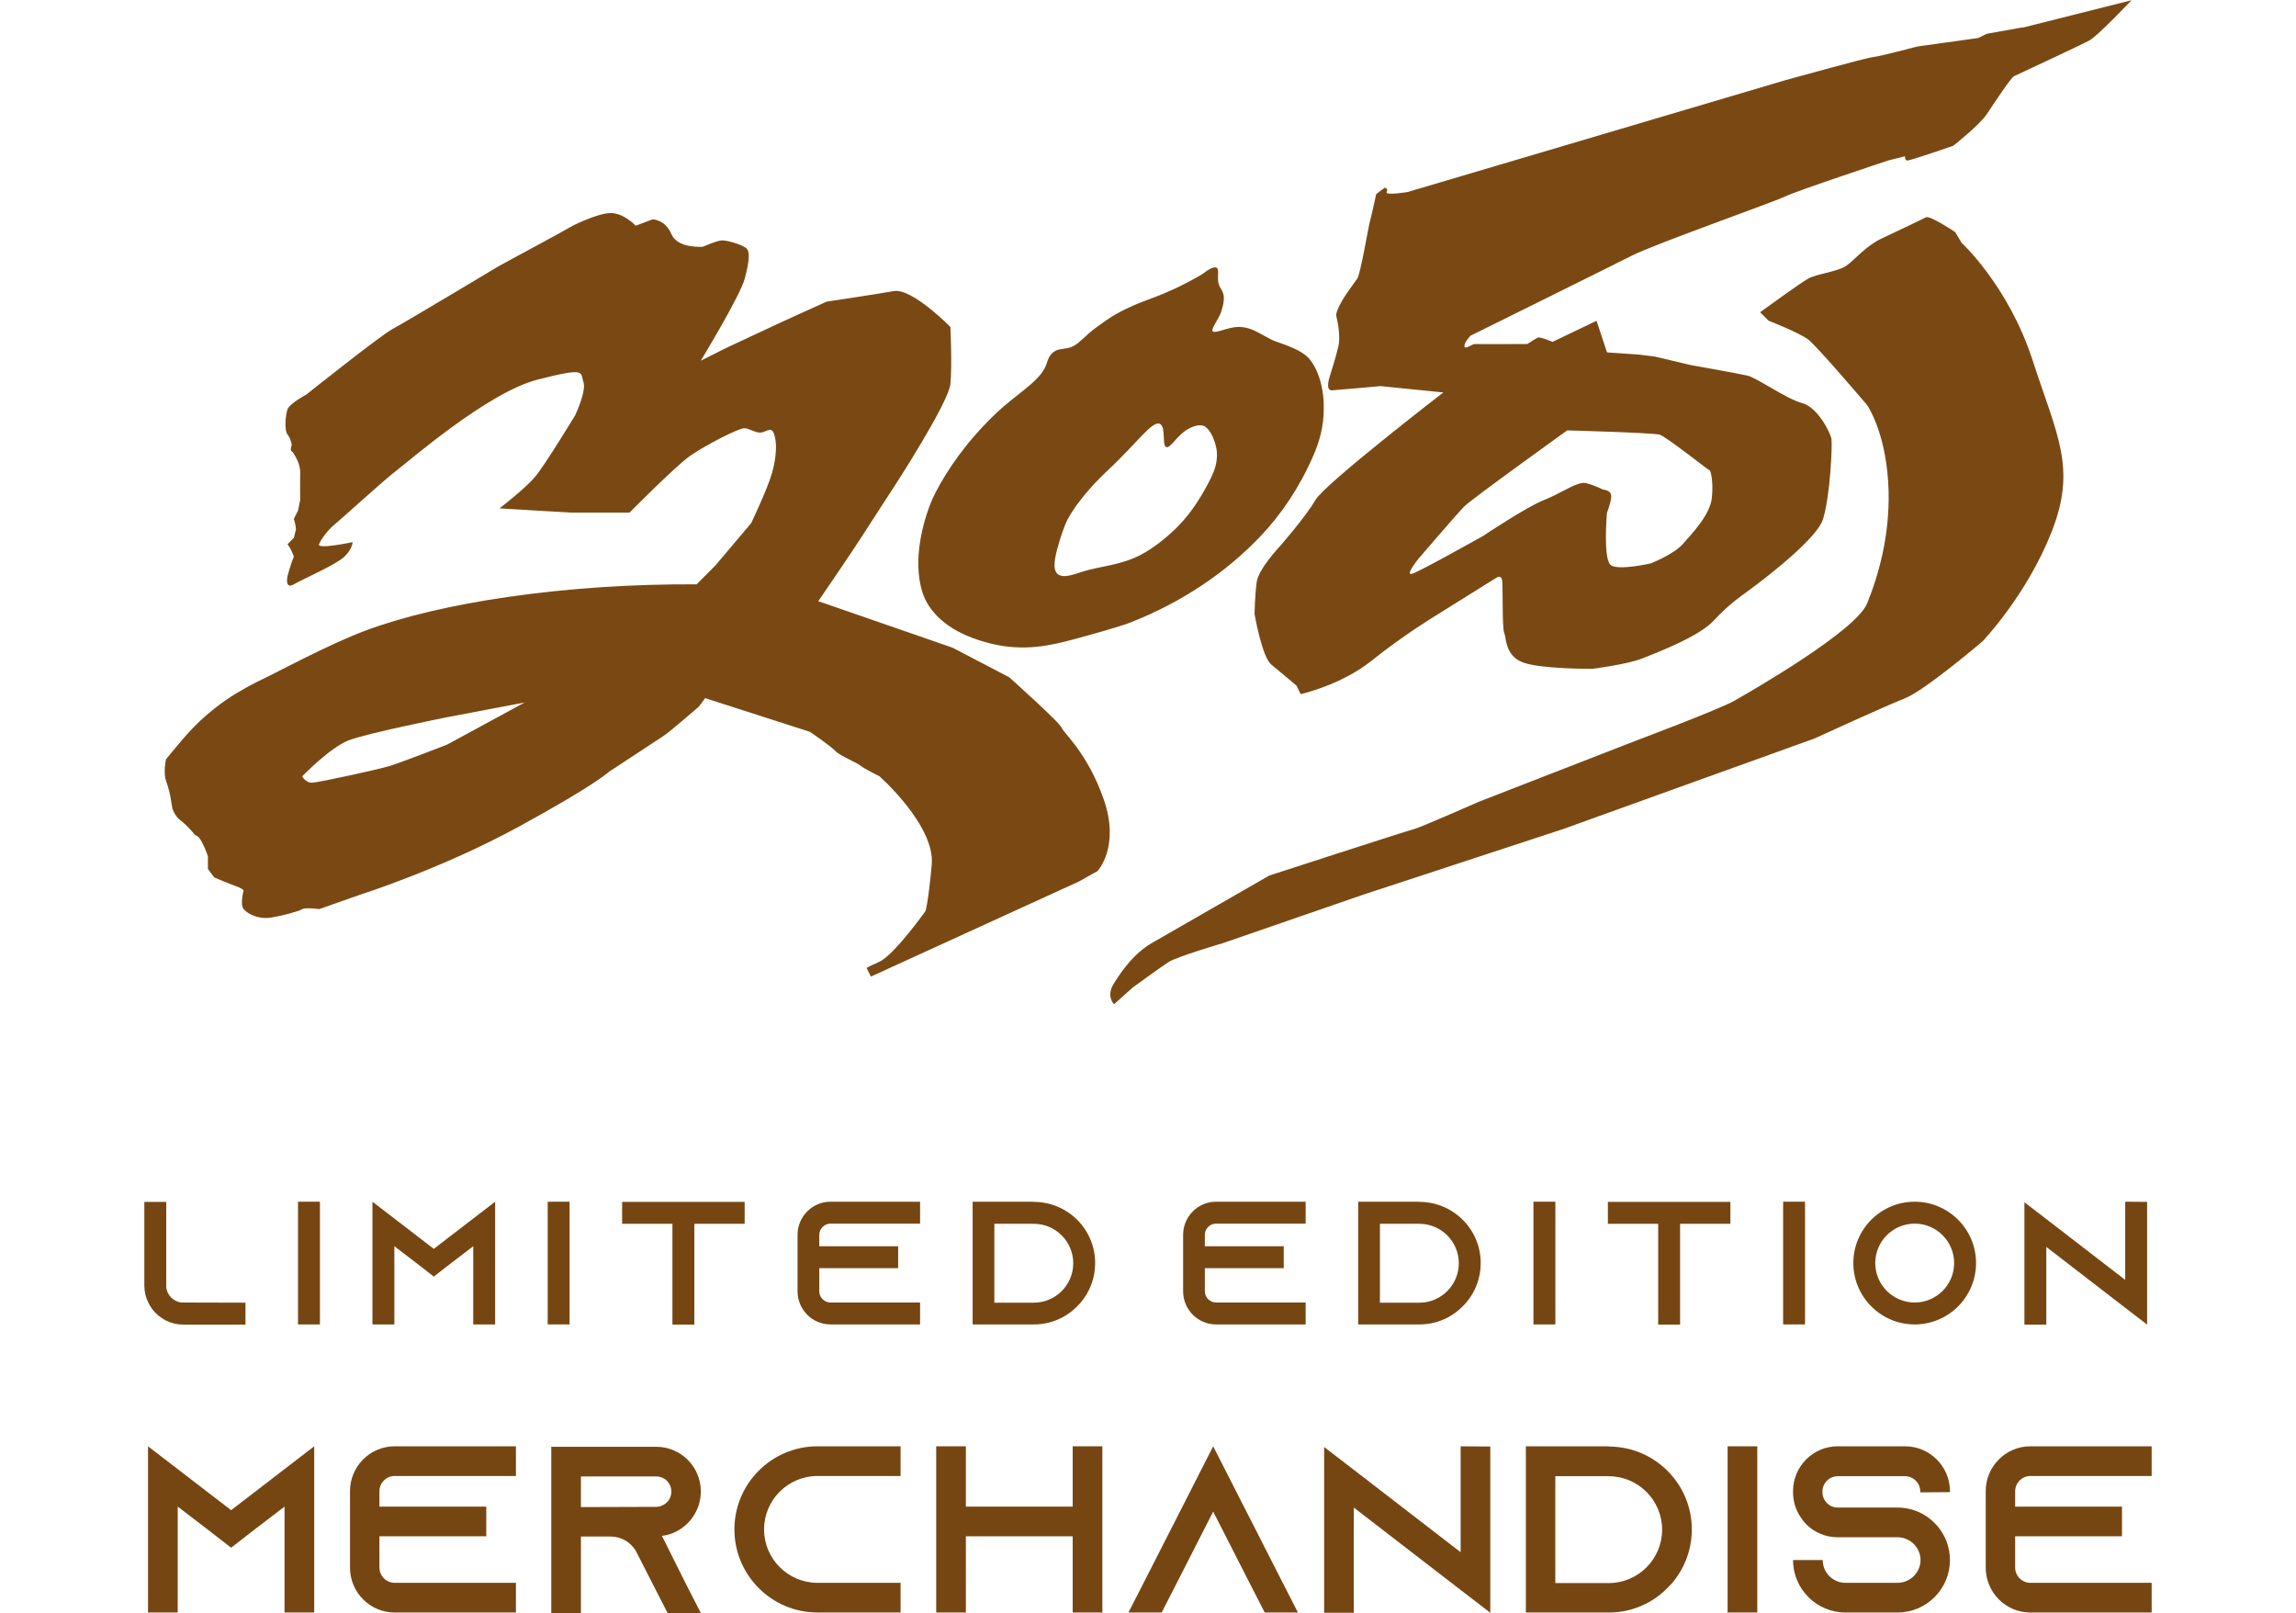 <svg width="279" height="196" viewBox="0 0 279 196" fill="none" xmlns="http://www.w3.org/2000/svg">
<g clip-path="url(#clip0_1031_6)">
<path fill-rule="evenodd" clip-rule="evenodd" d="M128.998 88.426C128.929 87.901 122.627 82.277 122.627 82.277L115.744 78.686L100.196 73.303L99.429 73.046C99.429 73.046 103.682 66.844 104.784 65.099C105.886 63.36 108.606 59.202 108.606 59.202C108.606 59.202 115.27 48.954 115.489 46.643C115.707 44.331 115.489 39.723 115.489 39.723C115.489 39.723 110.826 34.971 108.606 35.367C106.386 35.763 100.451 36.646 100.451 36.646L95.352 38.953L88.214 42.287L85.153 43.822C85.153 43.822 89.97 35.913 90.508 33.826C91.046 31.739 91.136 30.706 90.763 30.235C90.391 29.77 88.347 29.17 87.703 29.208C87.059 29.245 85.409 29.979 85.409 29.979C85.409 29.979 82.348 30.235 81.587 28.443C80.82 26.645 79.293 26.65 79.293 26.65L77.254 27.421C77.254 27.421 75.79 25.869 74.193 25.885C72.602 25.901 69.605 27.421 69.605 27.421L67.311 28.7L60.684 32.29C60.684 32.29 49.064 39.258 47.685 39.98C46.306 40.703 37.236 47.927 37.236 47.927C37.236 47.927 35.203 49.019 34.942 49.72C34.681 50.421 34.532 52.31 34.942 52.797C35.352 53.284 35.453 54.076 35.453 54.076C35.453 54.076 35.203 54.755 35.453 54.846C35.703 54.932 36.219 56.125 36.219 56.125C36.219 56.125 36.496 56.74 36.475 57.404C36.453 58.073 36.475 60.738 36.475 60.738L36.219 62.017L35.708 63.044C35.926 63.676 35.964 64.323 35.964 64.323L35.708 65.351L34.942 66.121C35.517 66.913 35.708 67.657 35.708 67.657C35.4 68.273 34.942 69.964 34.942 69.964C34.942 69.964 34.548 71.66 35.708 70.991C36.869 70.322 40.802 68.615 41.824 67.657C42.846 66.699 42.846 65.865 42.846 65.865C42.846 65.865 38.508 66.79 38.769 66.121C39.03 65.453 39.972 64.27 40.552 63.815C41.132 63.36 46.844 58.159 48.201 57.153C49.553 56.147 59.225 47.691 65.283 46.134C71.34 44.577 70.483 45.24 70.893 46.391C71.297 47.542 69.871 50.49 69.871 50.49C69.871 50.49 66.246 56.468 65.027 57.923C63.808 59.379 60.694 61.766 60.694 61.766L69.36 62.279H76.498C76.498 62.279 82.119 56.591 83.892 55.36C85.664 54.129 89.837 51.946 90.519 52.026C91.2 52.106 91.871 52.668 92.557 52.54C93.244 52.411 93.755 51.764 94.085 52.797C94.42 53.829 94.356 55.499 93.829 57.41C93.302 59.325 91.28 63.558 91.28 63.558L86.947 68.685L84.653 70.991C76.817 70.954 69.147 71.457 61.711 72.527C55.031 73.49 48.978 74.903 44.379 76.626C39.834 78.333 33.526 81.758 31.886 82.523C31.051 82.914 29.023 83.963 27.484 85.028C27 85.365 26.516 85.723 26.026 86.109C23.514 88.105 22.167 89.828 20.165 92.257C20.165 92.257 19.825 93.852 20.165 94.821C20.506 95.789 20.676 96.613 20.676 96.613L20.932 98.149C20.932 98.149 21.171 99.107 21.954 99.685C22.736 100.263 23.737 101.478 23.737 101.478C23.737 101.478 24.088 101.489 24.503 102.248C24.919 103.008 25.27 104.041 25.27 104.041C25.27 104.041 25.249 105.539 25.27 105.577C25.291 105.614 26.037 106.604 26.037 106.604C26.037 106.604 27.921 107.407 28.586 107.632C29.252 107.851 29.608 108.146 29.608 108.146C29.608 108.146 29.134 109.89 29.608 110.452C30.082 111.014 31.36 111.726 32.924 111.479C34.489 111.233 36.406 110.677 36.746 110.452C37.087 110.227 38.785 110.452 38.785 110.452L43.884 108.659C43.884 108.659 53.657 105.556 63.004 100.456C72.351 95.361 73.964 93.793 73.964 93.793C73.964 93.793 79.681 90.042 80.591 89.437C81.502 88.833 84.924 85.847 84.924 85.847L85.691 84.819L98.434 88.918C98.434 88.918 100.877 90.588 101.495 91.225C102.107 91.861 104.034 92.595 104.555 93.017C105.072 93.44 106.849 94.296 106.849 94.296C106.849 94.296 113.657 100.295 113.221 105.063C112.784 109.826 112.454 110.704 112.454 110.704C112.454 110.704 108.622 116.066 106.844 116.852C105.072 117.639 105.316 117.623 105.316 117.623L105.827 118.65L131.063 107.118L133.358 105.839C133.358 105.839 136.136 102.901 134.124 97.127C132.112 91.353 129.099 88.934 129.025 88.415L128.998 88.426ZM54.312 90.475C54.312 90.475 48.888 92.579 47.429 93.039C45.971 93.494 38.865 95.024 37.997 95.088C37.13 95.153 36.725 94.318 36.725 94.318C36.725 94.318 40.084 90.839 42.335 89.962C44.587 89.079 54.317 87.141 54.317 87.141L63.75 85.349L54.317 90.475H54.312ZM112.683 73.303C113.828 75.203 115.989 77.081 120.332 78.173C124.378 79.189 127.657 78.435 130.531 77.659C133.006 76.99 136.115 76.118 137.414 75.609C143.684 73.142 149.06 69.493 153.218 65.099C155.623 62.557 157.859 59.341 159.589 55.36C160.254 53.835 160.883 51.94 160.861 49.463C160.84 46.461 159.877 44.459 159.078 43.566C157.918 42.27 155.251 41.65 154.49 41.259C152.786 40.382 151.945 39.686 150.412 39.723C149.204 39.75 147.607 40.58 147.352 40.237C147.133 39.943 148.081 38.797 148.374 37.931C148.72 36.887 148.805 36.197 148.629 35.624C148.496 35.191 148.267 35.03 148.118 34.597C147.836 33.773 148.209 32.793 147.863 32.547C147.543 32.317 146.83 32.734 146.079 33.318C144.158 34.452 142.204 35.394 140.219 36.138C138.558 36.759 136.418 37.524 134.358 38.958C133.608 39.477 132.783 40.087 132.32 40.494C131.292 41.393 130.797 42.051 129.77 42.287C129.094 42.442 128.54 42.356 127.987 42.8C127.449 43.228 127.295 43.838 127.22 44.079C126.629 46.022 124.303 47.365 121.865 49.463C120.822 50.362 119.678 51.518 118.549 52.797C115.717 56.002 113.652 59.55 112.939 61.509C110.831 67.304 111.555 71.419 112.683 73.298V73.303ZM128.487 66.641C128.865 65.222 129.397 63.708 129.759 63.05C131.228 60.395 133.746 57.95 134.603 57.153C138.191 53.824 140.049 50.998 140.975 51.512C141.704 51.919 141.166 54.166 141.741 54.332C142.242 54.477 143.12 52.743 144.546 52.026C145.377 51.609 145.957 51.609 146.33 51.769C146.59 51.882 147.016 52.315 147.352 53.048C147.66 53.738 147.825 54.407 147.863 54.841C147.98 56.2 147.533 57.297 147.096 58.175C145.728 60.92 144.27 62.889 142.763 64.323C141.347 65.672 139.985 66.667 138.75 67.336C136.216 68.712 133.608 68.781 131.548 69.45C130.467 69.798 129.147 70.322 128.487 69.707C128.003 69.257 128.045 68.305 128.487 66.63V66.641ZM245.746 3.334L241.413 4.105L240.391 4.618L232.998 5.646C232.998 5.646 228.495 6.845 227.643 6.925C226.791 7.01 216.938 9.745 216.938 9.745L171.055 23.327C171.055 23.327 168.276 23.792 168.505 23.327C168.734 22.861 168.25 22.813 168.25 22.813L167.228 23.584C167.228 23.584 166.594 26.521 166.461 26.918C166.328 27.314 165.327 33.259 164.933 33.837C164.534 34.415 163.661 35.63 163.661 35.63C163.661 35.63 162.192 37.743 162.389 38.45C162.586 39.156 162.884 40.949 162.644 42.04C162.405 43.132 161.622 45.631 161.622 45.631C161.622 45.631 160.941 47.483 161.878 47.424C162.815 47.365 167.739 46.91 167.739 46.91L175.388 47.681C175.388 47.681 160.941 58.812 159.839 60.754C158.737 62.697 155.506 66.394 155.506 66.394C155.506 66.394 152.914 69.118 152.701 70.75C152.488 72.388 152.446 74.593 152.446 74.593C152.446 74.593 153.345 79.81 154.484 80.741C155.623 81.672 157.545 83.305 157.545 83.305L158.056 84.332C158.056 84.332 162.948 83.262 166.722 80.233C170.496 77.199 174.371 74.85 174.371 74.85L181.764 70.237C181.764 70.237 182.409 69.728 182.531 70.493C182.648 71.259 182.515 76.305 182.786 76.899C183.058 77.493 182.882 79.687 185.081 80.49C187.279 81.293 193.491 81.26 193.491 81.26C193.491 81.26 197.749 80.725 199.607 79.981C201.47 79.232 206.468 77.343 208.273 75.369C210.077 73.394 212.095 72.035 212.095 72.035C212.095 72.035 220.649 65.907 221.527 63.066C222.405 60.224 222.671 54.059 222.549 53.326C222.426 52.593 220.899 49.479 218.982 48.97C217.061 48.462 213.494 45.904 212.355 45.636C211.216 45.374 205.473 44.358 205.473 44.358L201.14 43.33L199.101 43.073L195.279 42.816L194.007 38.974L188.652 41.537C188.652 41.537 187.183 40.89 186.869 41.024C186.555 41.157 185.597 41.794 185.597 41.794C185.597 41.794 179.524 41.826 179.225 41.794C178.927 41.762 177.959 42.559 177.953 42.051C177.943 41.537 178.693 40.783 178.72 40.772C178.746 40.761 195.748 32.355 198.345 31.033C200.943 29.711 215.358 24.611 216.954 23.857C218.546 23.102 229.447 19.5 229.447 19.5L231.486 18.987C231.486 18.987 231.433 19.442 231.742 19.5C232.05 19.559 237.352 17.708 237.352 17.708C237.352 17.708 240.519 15.23 241.429 13.866C242.34 12.501 244.357 9.424 244.745 9.253C245.129 9.081 252.9 5.459 253.922 4.897C254.944 4.329 259.022 0.027 259.022 0.027L245.767 3.361L245.746 3.334ZM190.43 52.288C190.43 52.288 200.826 52.577 201.646 52.802C202.465 53.027 207.692 57.206 207.762 57.158C207.836 57.11 208.235 58.4 208.017 60.492C207.799 62.579 205.526 64.917 204.451 66.132C203.376 67.347 200.629 68.439 200.629 68.439C200.629 68.439 196.818 69.322 195.785 68.695C194.752 68.069 195.274 62.29 195.274 62.29C195.274 62.29 195.812 60.957 195.785 60.24C195.758 59.523 194.763 59.47 194.763 59.47C194.763 59.47 193.784 58.956 192.724 58.699C191.665 58.448 189.722 59.935 187.625 60.749C185.528 61.562 180.231 65.105 180.231 65.105C180.231 65.105 172.423 69.498 171.566 69.718C170.709 69.942 172.332 67.925 172.332 67.925C172.332 67.925 177.059 62.413 177.943 61.519C178.826 60.626 190.436 52.294 190.436 52.294L190.43 52.288ZM238.353 29.475L237.586 28.197C237.586 28.197 234.504 26.125 234.02 26.404C233.53 26.677 230.666 28.015 228.665 28.967C226.663 29.92 225.37 31.589 224.332 32.301C223.294 33.013 220.771 33.27 219.744 33.837C218.716 34.404 213.883 37.936 213.883 37.936L214.905 38.963C214.905 38.963 218.642 40.414 219.749 41.27C220.856 42.126 226.887 49.217 226.887 49.217C226.887 49.217 229.027 52.272 229.437 58.442C229.847 64.618 228.26 69.926 226.887 73.308C225.514 76.69 212.696 84.022 210.828 85.097C208.959 86.173 198.846 89.967 198.846 89.967L179.726 97.4C179.726 97.4 172.524 100.573 171.821 100.734C171.124 100.889 154.234 106.374 154.234 106.374C154.234 106.374 142.087 113.342 139.958 114.578C137.829 115.814 136.381 117.853 135.37 119.448C134.358 121.042 135.37 122.011 135.37 122.011L137.664 119.961C137.664 119.961 140.975 117.543 141.997 116.884C143.019 116.226 148.624 114.578 148.624 114.578L165.705 108.681L189.919 100.734L220.51 89.716C220.51 89.716 229.048 85.793 231.47 84.846C233.897 83.899 240.902 77.927 240.902 77.927C240.902 77.927 246.257 72.367 249.313 64.596C252.368 56.826 249.973 52.962 247.018 43.838C244.064 34.714 238.353 29.486 238.353 29.486V29.475Z" fill="#7A4913"/>
</g>
<path d="M258.246 146L260.908 146.021V160.931L258.246 158.887L248.661 151.495V160.931H245.998V146.064L248.661 148.109L258.246 155.5V146Z" fill="#764612"/>
<path d="M232.665 146C236.776 146 240.12 149.344 240.12 153.455C240.12 157.566 236.776 160.91 232.665 160.91C228.555 160.91 225.21 157.566 225.21 153.455C225.21 149.344 228.555 146 232.665 146ZM232.665 158.248C235.307 158.248 237.458 156.096 237.458 153.455C237.458 150.814 235.307 148.663 232.665 148.663C230.024 148.663 227.873 150.814 227.873 153.455C227.873 156.096 230.024 158.248 232.665 158.248Z" fill="#764612"/>
<path d="M219.34 160.91H216.677V146H219.34V160.91Z" fill="#764612"/>
<path d="M195.382 146.021H210.27V148.684H204.157V160.931H201.495V148.684H195.382V146.021Z" fill="#764612"/>
<path d="M189 160.91H186.337V146H189V160.91Z" fill="#764612"/>
<path d="M172.497 146L172.475 146.021C176.586 146.021 179.93 149.344 179.93 153.455C179.93 155.287 179.27 156.97 178.162 158.269C178.035 158.418 177.885 158.567 177.736 158.716C176.394 160.079 174.541 160.91 172.497 160.91H165.042V146H172.497ZM172.475 158.269C175.116 158.269 177.268 156.118 177.268 153.476C177.268 150.835 175.116 148.684 172.475 148.684H167.683V158.269H172.475Z" fill="#764612"/>
<path d="M147.771 148.663C147.026 148.663 146.408 149.28 146.408 150.026V151.41H155.993V154.073H146.408V156.884C146.408 157.63 147.026 158.248 147.771 158.248H158.656V160.91H147.771C145.556 160.91 143.767 159.1 143.767 156.884V150.026C143.767 147.811 145.556 146 147.771 146H158.656V148.663H147.771Z" fill="#764612"/>
<path d="M125.645 146L125.624 146.021C129.735 146.021 133.079 149.344 133.079 153.455C133.079 155.287 132.418 156.97 131.311 158.269C131.183 158.418 131.034 158.567 130.885 158.716C129.543 160.079 127.69 160.91 125.645 160.91H118.19V146H125.645ZM125.624 158.269C128.265 158.269 130.416 156.118 130.416 153.476C130.416 150.835 128.265 148.684 125.624 148.684H120.831V158.269H125.624Z" fill="#764612"/>
<path d="M100.92 148.663C100.174 148.663 99.556 149.28 99.556 150.026V151.41H109.141V154.073H99.556V156.884C99.556 157.63 100.174 158.248 100.92 158.248H111.804V160.91H100.92C98.704 160.91 96.915 159.1 96.915 156.884V150.026C96.915 147.811 98.704 146 100.92 146H111.804V148.663H100.92Z" fill="#764612"/>
<path d="M75.598 146.021H90.487V148.684H84.374V160.931H81.711V148.684H75.598V146.021Z" fill="#764612"/>
<path d="M69.217 160.91H66.554V146H69.217V160.91Z" fill="#764612"/>
<path d="M57.506 148.045L60.168 146V160.91H57.506V151.41L54.886 153.412L52.713 155.095L50.541 153.412L47.921 151.41V160.91H45.258V146L47.921 148.045L52.713 151.73L57.506 148.045Z" fill="#764612"/>
<path d="M38.877 160.91H36.214V146H38.877V160.91Z" fill="#764612"/>
<path d="M22.012 158.248L29.829 158.269V160.931H22.268C21.522 160.931 20.819 160.761 20.18 160.441C19.243 159.973 18.476 159.206 18.029 158.269C17.709 157.63 17.539 156.927 17.539 156.181V146.021H20.202V156.437C20.329 157.374 21.075 158.12 22.012 158.248Z" fill="#764612"/>
<path d="M246.72 179.323C245.711 179.323 244.874 180.16 244.874 181.169V183.044H257.855V186.65H244.874V190.458C244.874 191.468 245.711 192.304 246.72 192.304H261.461V195.91H246.72C243.72 195.91 241.297 193.458 241.297 190.458V181.169C241.297 178.169 243.72 175.717 246.72 175.717H261.461V179.323H246.72Z" fill="#764612"/>
<path d="M236.95 181.285L233.344 181.314V181.198C233.344 180.189 232.507 179.352 231.497 179.352H223.305C222.295 179.352 221.459 180.189 221.459 181.198V181.314C221.459 182.323 222.295 183.16 223.305 183.16H230.574C232.449 183.16 234.123 183.967 235.276 185.237C235.363 185.323 235.421 185.41 235.507 185.496C236.401 186.593 236.95 188.006 236.95 189.535C236.95 193.054 234.094 195.91 230.574 195.91H224.257C220.738 195.91 217.882 193.054 217.882 189.535H221.488C221.488 191.064 222.728 192.304 224.257 192.304H230.574C232.103 192.304 233.373 191.064 233.373 189.535C233.373 188.006 232.103 186.766 230.574 186.766H223.305C221.834 186.766 220.507 186.189 219.526 185.237C219.266 184.977 219.036 184.689 218.834 184.371C218.228 183.506 217.882 182.439 217.882 181.285V181.169C217.882 178.169 220.305 175.717 223.305 175.717H231.497C234.498 175.717 236.95 178.169 236.95 181.169V181.285Z" fill="#764612"/>
<path d="M213.537 195.91H209.931V175.717H213.537V195.91Z" fill="#764612"/>
<path d="M195.514 175.717L195.485 175.746C201.052 175.746 205.581 180.246 205.581 185.814C205.581 188.294 204.687 190.573 203.187 192.333C203.014 192.535 202.812 192.737 202.61 192.939C200.793 194.785 198.283 195.91 195.514 195.91H185.417V175.717H195.514ZM195.485 192.333C199.062 192.333 201.975 189.419 201.975 185.842C201.975 182.266 199.062 179.352 195.485 179.352H188.994V192.333H195.485Z" fill="#764612"/>
<path d="M177.49 175.717L181.096 175.746V195.939L177.49 193.17L164.509 183.16V195.939H160.903V175.804L164.509 178.573L177.49 188.583V175.717Z" fill="#764612"/>
<path d="M155.873 192.304L157.719 195.91H153.681L151.835 192.304L147.421 183.65L143.007 192.304L141.161 195.91H137.123L138.969 192.304L147.421 175.717L155.873 192.304Z" fill="#764612"/>
<path d="M130.349 175.717H133.955V195.91H130.349V186.65H117.368V195.91H113.763V175.717H117.368V183.044H130.349V175.717Z" fill="#764612"/>
<path d="M99.338 179.323C95.761 179.323 92.847 182.237 92.847 185.814C92.847 189.391 95.761 192.304 99.338 192.304H109.434V195.91H99.338C93.771 195.91 89.242 191.381 89.242 185.814C89.242 180.246 93.771 175.717 99.338 175.717H109.434V179.323H99.338Z" fill="#764612"/>
<path d="M80.43 186.593L83.314 192.362L85.161 195.968H81.122L79.276 192.362L77.343 188.583L77.257 188.41C76.622 187.371 75.497 186.679 74.199 186.679H70.593V195.968H66.987V175.775H79.738C81.238 175.775 82.593 176.381 83.574 177.362C84.555 178.342 85.161 179.698 85.161 181.198C85.161 183.391 83.863 185.294 81.988 186.16C81.497 186.391 80.978 186.535 80.43 186.593ZM70.593 183.102L79.738 183.073C79.997 183.073 80.257 183.016 80.488 182.9C81.151 182.612 81.584 181.948 81.584 181.227C81.584 180.564 81.238 180.102 81.036 179.9C80.805 179.669 80.372 179.381 79.738 179.381H70.593V183.102Z" fill="#764612"/>
<path d="M47.954 179.323C46.945 179.323 46.108 180.16 46.108 181.169V183.044H59.089V186.65H46.108V190.458C46.108 191.468 46.945 192.304 47.954 192.304H62.695V195.91H47.954C44.954 195.91 42.531 193.458 42.531 190.458V181.169C42.531 178.169 44.954 175.717 47.954 175.717H62.695V179.323H47.954Z" fill="#764612"/>
<path d="M34.575 178.487L38.181 175.717V195.91H34.575V183.044L31.027 185.756L28.084 188.035L25.142 185.756L21.594 183.044V195.91H17.988V175.717L21.594 178.487L28.084 183.477L34.575 178.487Z" fill="#764612"/>
<defs>
<clipPath id="clip0_1031_6">
<rect width="239" height="122" fill="white" transform="translate(20)"/>
</clipPath>
</defs>
</svg>
